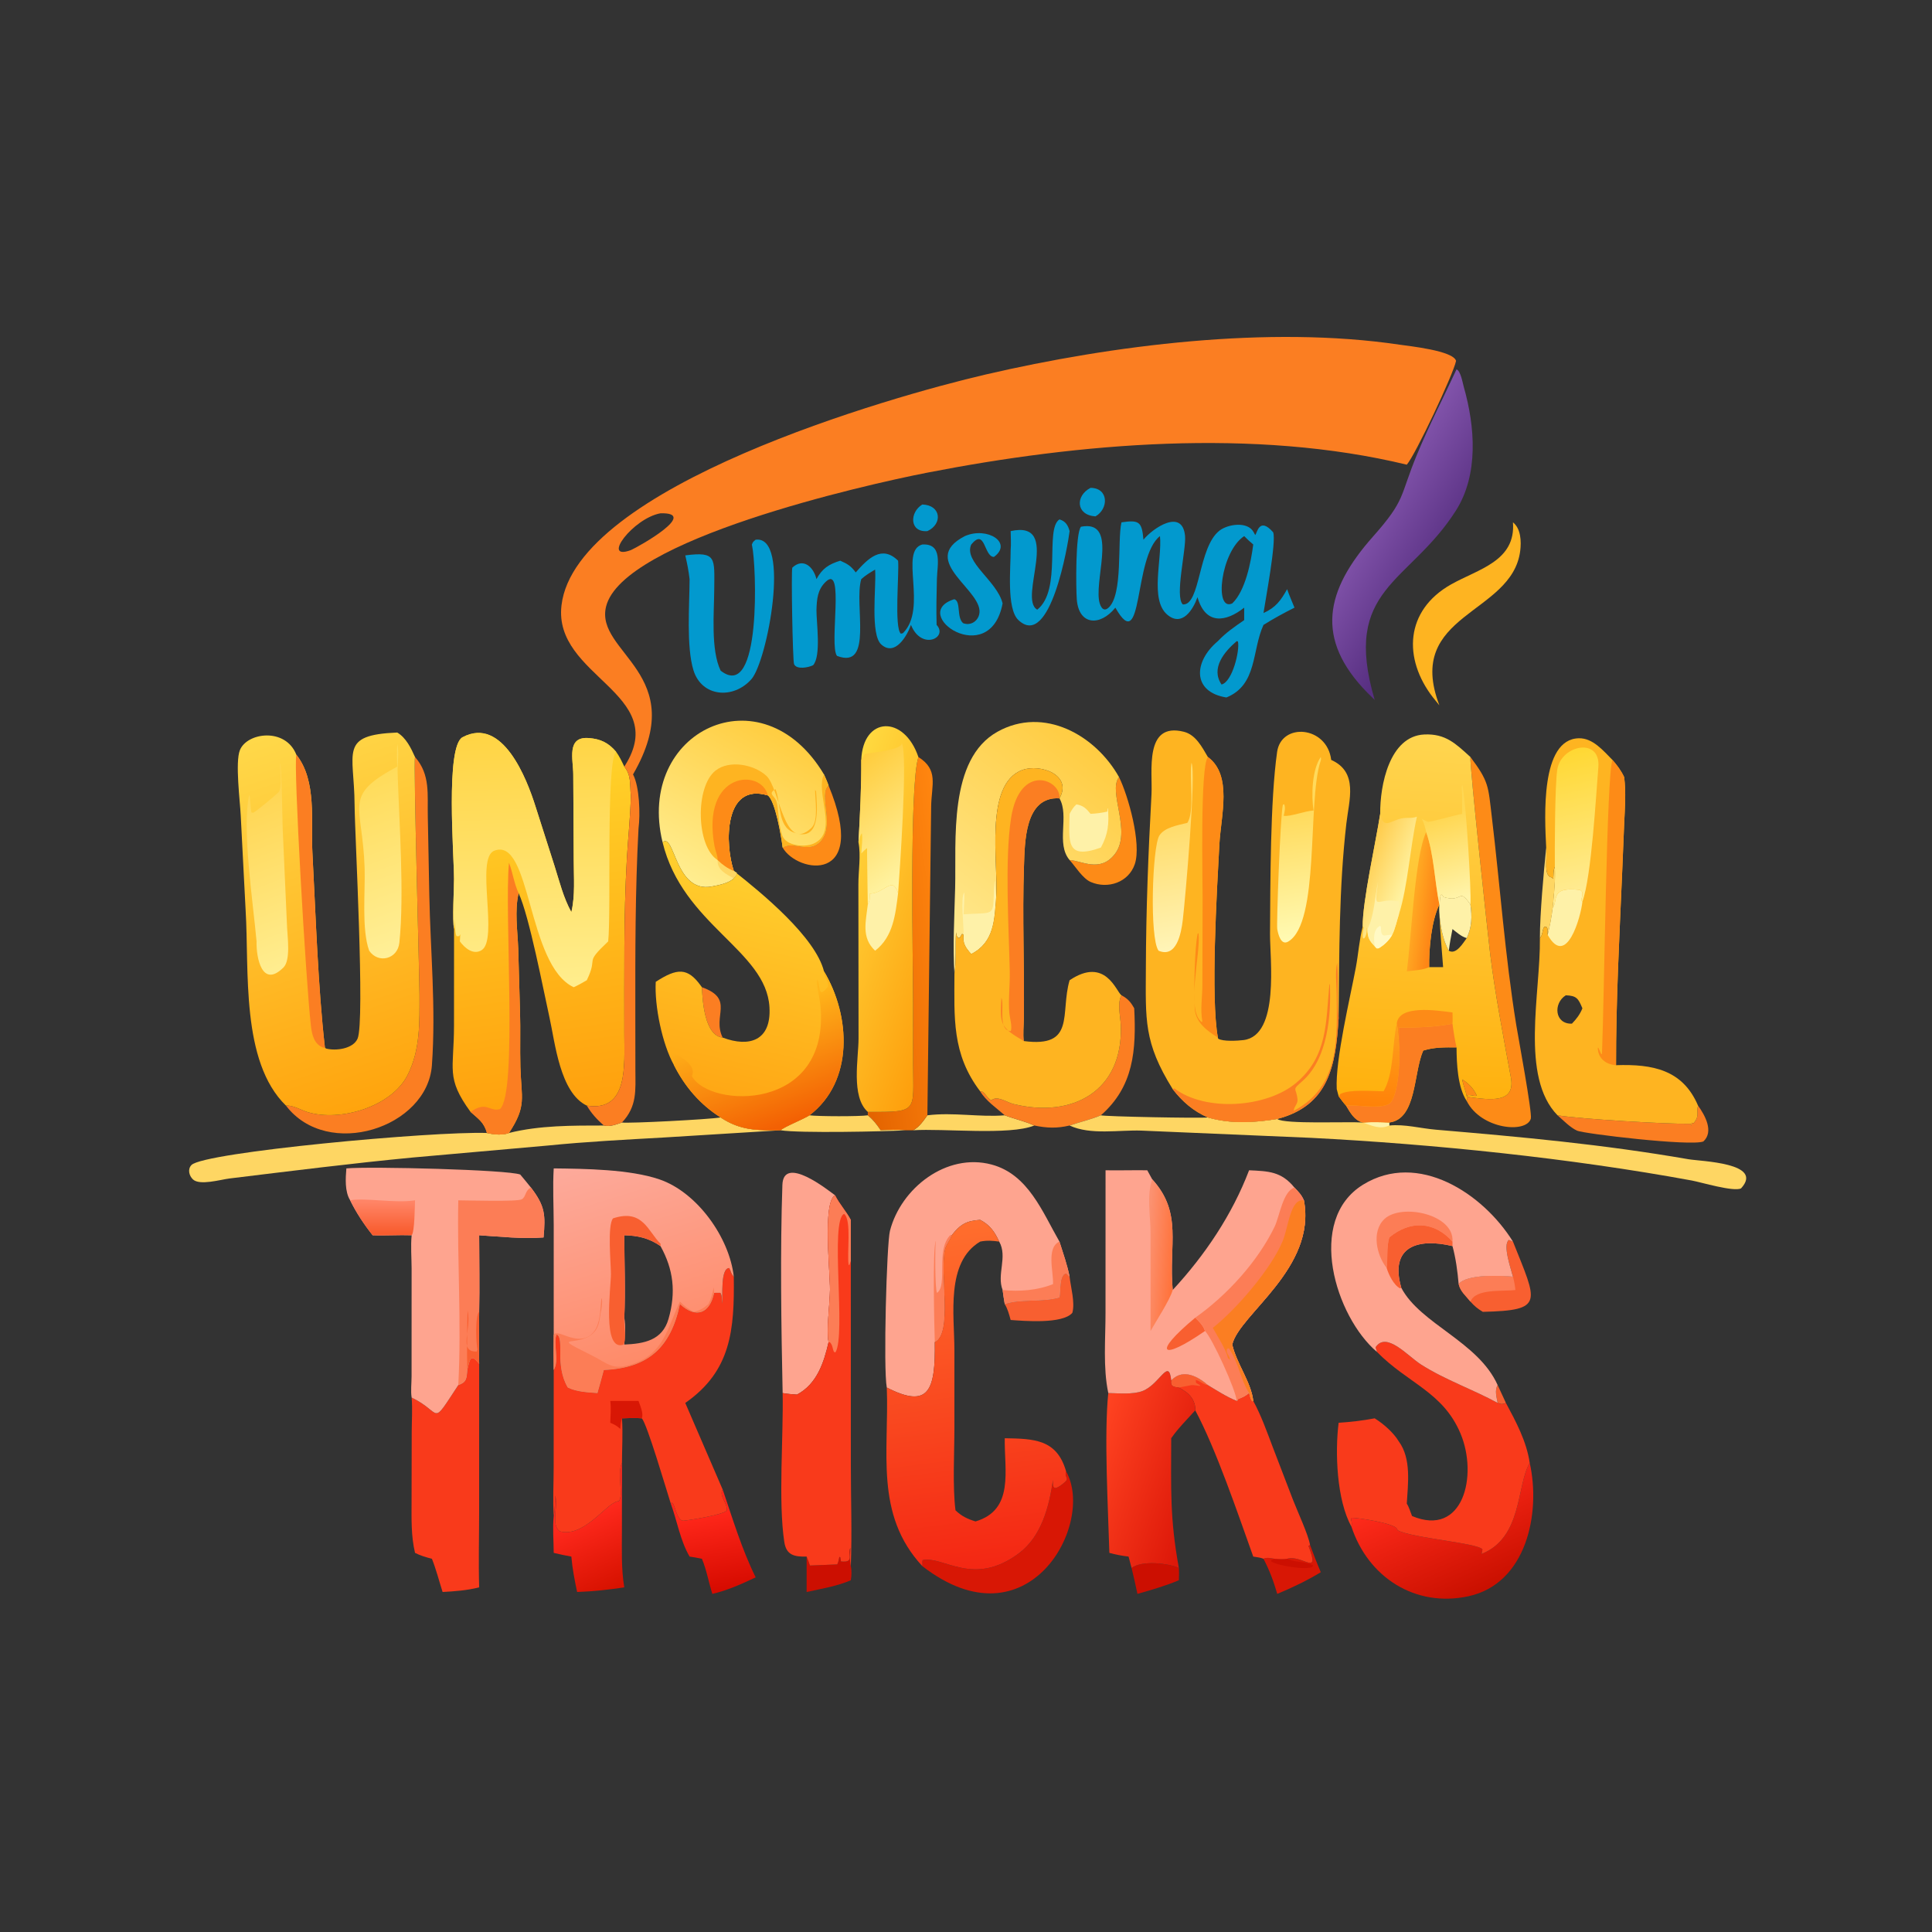 <svg version="1.1" xmlns="http://www.w3.org/2000/svg" style="display: block;" viewBox="0 0 2048 2048" width="512" height="512">
<rect x="0" y="0" width="2048" height="2048" fill="#333333" stroke="none"/>
<defs>
	<linearGradient id="Gradient1" gradientUnits="userSpaceOnUse" x1="764.701" y1="1685.88" x2="750.962" y2="1604.03">
		<stop class="stop0" offset="0" stop-opacity="1" stop-color="rgb(214,11,0)"/>
		<stop class="stop1" offset="1" stop-opacity="1" stop-color="rgb(255,39,26)"/>
	</linearGradient>
	<linearGradient id="Gradient2" gradientUnits="userSpaceOnUse" x1="653.309" y1="1682.17" x2="618.361" y2="1606.45">
		<stop class="stop0" offset="0" stop-opacity="1" stop-color="rgb(215,18,0)"/>
		<stop class="stop1" offset="1" stop-opacity="1" stop-color="rgb(255,41,29)"/>
	</linearGradient>
	<linearGradient id="Gradient3" gradientUnits="userSpaceOnUse" x1="901.109" y1="1009.1" x2="1009.08" y2="994.269">
		<stop class="stop0" offset="0" stop-opacity="1" stop-color="rgb(228,100,0)"/>
		<stop class="stop1" offset="1" stop-opacity="1" stop-color="rgb(255,133,15)"/>
	</linearGradient>
	<linearGradient id="Gradient4" gradientUnits="userSpaceOnUse" x1="1570.26" y1="1684.89" x2="1519.03" y2="1569.4">
		<stop class="stop0" offset="0" stop-opacity="1" stop-color="rgb(202,16,0)"/>
		<stop class="stop1" offset="1" stop-opacity="1" stop-color="rgb(255,43,27)"/>
	</linearGradient>
	<linearGradient id="Gradient5" gradientUnits="userSpaceOnUse" x1="1274.11" y1="1574.64" x2="1156.41" y2="1534.46">
		<stop class="stop0" offset="0" stop-opacity="1" stop-color="rgb(221,24,9)"/>
		<stop class="stop1" offset="1" stop-opacity="1" stop-color="rgb(255,67,33)"/>
	</linearGradient>
	<linearGradient id="Gradient6" gradientUnits="userSpaceOnUse" x1="1538.91" y1="588.622" x2="1457.09" y2="539.378">
		<stop class="stop0" offset="0" stop-opacity="1" stop-color="rgb(87,47,129)"/>
		<stop class="stop1" offset="1" stop-opacity="1" stop-color="rgb(129,83,170)"/>
	</linearGradient>
	<linearGradient id="Gradient7" gradientUnits="userSpaceOnUse" x1="1155.19" y1="789.239" x2="1003.69" y2="985.254">
		<stop class="stop0" offset="0" stop-opacity="1" stop-color="rgb(255,204,66)"/>
		<stop class="stop1" offset="1" stop-opacity="1" stop-color="rgb(255,232,141)"/>
	</linearGradient>
	<linearGradient id="Gradient8" gradientUnits="userSpaceOnUse" x1="830.997" y1="777.324" x2="741.533" y2="937.646">
		<stop class="stop0" offset="0" stop-opacity="1" stop-color="rgb(255,205,64)"/>
		<stop class="stop1" offset="1" stop-opacity="1" stop-color="rgb(255,237,143)"/>
	</linearGradient>
	<linearGradient id="Gradient9" gradientUnits="userSpaceOnUse" x1="1021.44" y1="1006.3" x2="860.169" y2="949.665">
		<stop class="stop0" offset="0" stop-opacity="1" stop-color="rgb(254,159,12)"/>
		<stop class="stop1" offset="1" stop-opacity="1" stop-color="rgb(255,217,63)"/>
	</linearGradient>
	<linearGradient id="Gradient10" gradientUnits="userSpaceOnUse" x1="897.024" y1="812.547" x2="974.607" y2="919.08">
		<stop class="stop0" offset="0" stop-opacity="1" stop-color="rgb(255,204,59)"/>
		<stop class="stop1" offset="1" stop-opacity="1" stop-color="rgb(255,243,162)"/>
	</linearGradient>
	<linearGradient id="Gradient11" gradientUnits="userSpaceOnUse" x1="1047.56" y1="1659.67" x2="1001.97" y2="1298.67">
		<stop class="stop0" offset="0" stop-opacity="1" stop-color="rgb(244,39,19)"/>
		<stop class="stop1" offset="1" stop-opacity="1" stop-color="rgb(255,110,45)"/>
	</linearGradient>
	<linearGradient id="Gradient12" gradientUnits="userSpaceOnUse" x1="405.917" y1="1307.02" x2="406.036" y2="1274.08">
		<stop class="stop0" offset="0" stop-opacity="1" stop-color="rgb(248,92,46)"/>
		<stop class="stop1" offset="1" stop-opacity="1" stop-color="rgb(255,132,102)"/>
	</linearGradient>
	<linearGradient id="Gradient13" gradientUnits="userSpaceOnUse" x1="748.836" y1="1152.59" x2="804.353" y2="914.721">
		<stop class="stop0" offset="0" stop-opacity="1" stop-color="rgb(255,168,21)"/>
		<stop class="stop1" offset="1" stop-opacity="1" stop-color="rgb(255,208,47)"/>
	</linearGradient>
	<linearGradient id="Gradient14" gradientUnits="userSpaceOnUse" x1="834.535" y1="1191.6" x2="793.286" y2="1076.31">
		<stop class="stop0" offset="0" stop-opacity="1" stop-color="rgb(243,96,3)"/>
		<stop class="stop1" offset="1" stop-opacity="1" stop-color="rgb(255,181,26)"/>
	</linearGradient>
	<linearGradient id="Gradient15" gradientUnits="userSpaceOnUse" x1="700.831" y1="1435.79" x2="635.274" y2="1226.21">
		<stop class="stop0" offset="0" stop-opacity="1" stop-color="rgb(254,139,105)"/>
		<stop class="stop1" offset="1" stop-opacity="1" stop-color="rgb(253,170,155)"/>
	</linearGradient>
	<linearGradient id="Gradient16" gradientUnits="userSpaceOnUse" x1="1243.34" y1="1331.85" x2="1216.21" y2="1330.05">
		<stop class="stop0" offset="0" stop-opacity="1" stop-color="rgb(255,115,60)"/>
		<stop class="stop1" offset="1" stop-opacity="1" stop-color="rgb(252,145,112)"/>
	</linearGradient>
	<linearGradient id="Gradient17" gradientUnits="userSpaceOnUse" x1="1652.29" y1="800.127" x2="1685.13" y2="941.105">
		<stop class="stop0" offset="0" stop-opacity="1" stop-color="rgb(255,216,52)"/>
		<stop class="stop1" offset="1" stop-opacity="1" stop-color="rgb(255,235,145)"/>
	</linearGradient>
	<linearGradient id="Gradient18" gradientUnits="userSpaceOnUse" x1="1508.12" y1="1163.18" x2="1534.55" y2="781.801">
		<stop class="stop0" offset="0" stop-opacity="1" stop-color="rgb(255,177,14)"/>
		<stop class="stop1" offset="1" stop-opacity="1" stop-color="rgb(255,213,79)"/>
	</linearGradient>
	<linearGradient id="Gradient19" gradientUnits="userSpaceOnUse" x1="1449.37" y1="1172.07" x2="1457.42" y2="1088.72">
		<stop class="stop0" offset="0" stop-opacity="1" stop-color="rgb(255,130,8)"/>
		<stop class="stop1" offset="1" stop-opacity="1" stop-color="rgb(254,157,28)"/>
	</linearGradient>
	<linearGradient id="Gradient20" gradientUnits="userSpaceOnUse" x1="1520.49" y1="958.913" x2="1499.76" y2="956.207">
		<stop class="stop0" offset="0" stop-opacity="1" stop-color="rgb(254,134,22)"/>
		<stop class="stop1" offset="1" stop-opacity="1" stop-color="rgb(255,167,34)"/>
	</linearGradient>
	<linearGradient id="Gradient21" gradientUnits="userSpaceOnUse" x1="1525.95" y1="866.921" x2="1552.56" y2="951.399">
		<stop class="stop0" offset="0" stop-opacity="1" stop-color="rgb(255,215,82)"/>
		<stop class="stop1" offset="1" stop-opacity="1" stop-color="rgb(255,244,171)"/>
	</linearGradient>
	<linearGradient id="Gradient22" gradientUnits="userSpaceOnUse" x1="1443.89" y1="917.101" x2="1490.39" y2="937.253">
		<stop class="stop0" offset="0" stop-opacity="1" stop-color="rgb(255,204,77)"/>
		<stop class="stop1" offset="1" stop-opacity="1" stop-color="rgb(255,242,160)"/>
	</linearGradient>
	<linearGradient id="Gradient23" gradientUnits="userSpaceOnUse" x1="421.681" y1="1161.95" x2="294.919" y2="776.141">
		<stop class="stop0" offset="0" stop-opacity="1" stop-color="rgb(255,164,13)"/>
		<stop class="stop1" offset="1" stop-opacity="1" stop-color="rgb(255,216,73)"/>
	</linearGradient>
	<linearGradient id="Gradient24" gradientUnits="userSpaceOnUse" x1="256.625" y1="853.95" x2="318.76" y2="1017.6">
		<stop class="stop0" offset="0" stop-opacity="1" stop-color="rgb(255,214,84)"/>
		<stop class="stop1" offset="1" stop-opacity="1" stop-color="rgb(255,237,143)"/>
	</linearGradient>
	<linearGradient id="Gradient25" gradientUnits="userSpaceOnUse" x1="376.608" y1="828.149" x2="438.965" y2="1002.65">
		<stop class="stop0" offset="0" stop-opacity="1" stop-color="rgb(255,219,89)"/>
		<stop class="stop1" offset="1" stop-opacity="1" stop-color="rgb(255,239,151)"/>
	</linearGradient>
	<linearGradient id="Gradient26" gradientUnits="userSpaceOnUse" x1="1232.28" y1="877.176" x2="1253.81" y2="1004.15">
		<stop class="stop0" offset="0" stop-opacity="1" stop-color="rgb(255,220,107)"/>
		<stop class="stop1" offset="1" stop-opacity="1" stop-color="rgb(255,244,183)"/>
	</linearGradient>
	<linearGradient id="Gradient27" gradientUnits="userSpaceOnUse" x1="1363.42" y1="862.801" x2="1383.66" y2="993.651">
		<stop class="stop0" offset="0" stop-opacity="1" stop-color="rgb(255,218,91)"/>
		<stop class="stop1" offset="1" stop-opacity="1" stop-color="rgb(255,250,179)"/>
	</linearGradient>
	<linearGradient id="Gradient28" gradientUnits="userSpaceOnUse" x1="602.225" y1="1177.28" x2="549.901" y2="813.543">
		<stop class="stop0" offset="0" stop-opacity="1" stop-color="rgb(255,160,13)"/>
		<stop class="stop1" offset="1" stop-opacity="1" stop-color="rgb(255,209,41)"/>
	</linearGradient>
	<linearGradient id="Gradient29" gradientUnits="userSpaceOnUse" x1="563.149" y1="778.096" x2="570.988" y2="1042.22">
		<stop class="stop0" offset="0" stop-opacity="1" stop-color="rgb(255,212,68)"/>
		<stop class="stop1" offset="1" stop-opacity="1" stop-color="rgb(255,237,140)"/>
	</linearGradient>
</defs>
<path transform="translate(0,0)" fill="rgb(248,95,48)" d="M 1587.59 1468.28 L 1596.34 1487.18 C 1593.02 1488.67 1590.97 1488.77 1587.59 1487.18 C 1586.51 1481.27 1584.16 1473.7 1587.59 1468.28 z"/>
<path transform="translate(0,0)" fill="rgb(2,153,206)" d="M 977.698 534.791 C 997.723 535.41 999.452 555.493 983.066 562.992 C 963.733 564.527 964.185 542.847 977.698 534.791 z"/>
<path transform="translate(0,0)" fill="rgb(2,153,206)" d="M 1156.04 517.137 C 1175.5 517.351 1175.31 539.405 1161.23 547.387 C 1140.34 546 1139.79 525.507 1156.04 517.137 z"/>
<path transform="translate(0,0)" fill="rgb(254,214,99)" d="M 1639.03 898.464 C 1640.38 910.861 1635.8 928.532 1644.9 930.159 L 1646.45 931.654 C 1646.96 928.045 1646.42 922.161 1648.21 919.245 C 1649 933.546 1647.26 948.119 1645.96 962.352 C 1644.76 972.179 1642.94 981.466 1640.66 991.08 C 1640.22 988.871 1640.29 986.806 1640.43 984.561 L 1639.31 982.585 L 1636.9 982.548 C 1634.42 986.858 1635.8 990.353 1632.36 994.418 C 1632.32 969.045 1636.38 924.68 1639.03 898.464 z"/>
<path transform="translate(0,0)" fill="rgb(251,126,34)" d="M 744.057 1046.49 C 779.305 1059.08 754.595 1076.95 766.081 1099.88 C 746.792 1097.98 744.605 1060.14 744.057 1046.49 z"/>
<path transform="translate(0,0)" fill="rgb(204,15,1)" d="M 1199.51 1662.14 C 1210.17 1653.83 1238.58 1657.03 1249.65 1662.14 C 1249.94 1666.51 1249.81 1670.77 1249.65 1675.14 C 1235.44 1681.06 1220.52 1685.4 1205.73 1689.58 C 1203.81 1680.39 1201.79 1671.26 1199.51 1662.14 z"/>
<path transform="translate(0,0)" fill="rgb(204,15,1)" d="M 855.062 1650.04 C 856.363 1653.17 857.51 1656.3 858.559 1659.53 L 887.503 1658.35 C 888.833 1655.71 889.25 1653.24 889.74 1650.37 L 890.682 1650.69 L 891.463 1655.19 C 906.41 1656.82 898.015 1647.62 901.407 1640.8 C 901.182 1647.25 900.538 1653.82 901.901 1660.16 C 902.923 1664.6 902.72 1670.66 901.901 1675.14 C 887.228 1681.49 870.63 1684.11 855.062 1687.58 L 855.062 1650.04 z"/>
<path transform="translate(0,0)" fill="rgb(216,23,5)" d="M 1364.41 1652.37 C 1380.27 1647.54 1400.13 1672.29 1386.99 1638.63 L 1388.74 1637.85 C 1392.37 1647.51 1396.02 1657.12 1400.07 1666.61 C 1385.79 1675.39 1369.43 1683.15 1353.94 1689.58 C 1350.02 1676.11 1345.82 1664.83 1339.36 1652.37 C 1343.02 1650.54 1346.96 1651.85 1350.97 1652.37 C 1355.55 1652.7 1359.83 1652.96 1364.41 1652.37 z"/>
<path transform="translate(0,0)" fill="rgb(204,15,1)" d="M 1350.97 1652.37 C 1355.55 1652.7 1359.83 1652.96 1364.41 1652.37 C 1372.86 1656.35 1383.39 1655.11 1391.83 1659.15 L 1391.27 1660.95 C 1384.26 1664.75 1353.55 1659.43 1347.59 1655.22 L 1347.58 1653.79 L 1350.97 1652.37 z"/>
<path transform="translate(0,0)" fill="rgb(248,95,48)" d="M 1123.08 1375.32 C 1124.48 1369.36 1122.6 1350.99 1130.24 1349.74 L 1133.82 1353.36 C 1135.05 1364.74 1139.76 1380.59 1136.75 1391.62 C 1126.48 1403.79 1085.28 1400.23 1071.33 1399.24 C 1069.72 1393.44 1068.27 1387.62 1065.08 1382.45 C 1080.51 1376.58 1104.5 1380.78 1123.08 1375.32 z"/>
<path transform="translate(0,0)" fill="rgb(254,214,99)" d="M 1065.08 1182.27 C 1075.18 1186.14 1086.71 1188.58 1096.35 1193.09 C 1070.35 1203.8 999.69 1195.98 967.944 1198.14 C 974.273 1194.92 979.017 1187.95 983.066 1182.27 C 1010.67 1178.83 1038.55 1184.47 1065.08 1182.27 z"/>
<path transform="translate(0,0)" fill="rgb(253,139,23)" d="M 878.326 832.704 C 921.882 937.983 845.23 925.87 829.63 898.464 C 841.014 891.215 855.882 904.132 868.136 893.405 C 886.679 877.173 866.66 841.969 878.326 832.704 z"/>
<path transform="translate(0,0)" fill="rgb(253,139,23)" d="M 1186.24 823.781 C 1195.97 843.533 1210.27 894.398 1202.94 916.011 C 1196.38 935.368 1174.4 942.782 1156.22 934.948 C 1147.7 931.272 1139.98 918.547 1133.82 911.686 C 1146.66 912.421 1166.07 925.137 1181.55 905.66 C 1200.58 881.716 1173.92 839.277 1186.24 823.781 z"/>
<path transform="translate(0,0)" fill="rgb(248,95,48)" d="M 1603.8 1353.36 C 1602 1345.92 1592.57 1319.68 1599.42 1314.4 L 1603.8 1316.15 C 1629.62 1381.02 1637.52 1389.01 1571.86 1390.61 C 1566.61 1387.54 1562.71 1384.32 1558.73 1379.76 C 1553.9 1373.64 1548.04 1369.15 1546.22 1361.2 C 1554.94 1350.37 1590.87 1352.24 1603.8 1353.36 z"/>
<path transform="translate(0,0)" fill="rgb(252,125,86)" d="M 1603.8 1353.36 C 1605.1 1358.14 1605.88 1362.5 1606.39 1367.43 C 1593.31 1369.27 1564.28 1365.5 1558.73 1379.76 C 1553.9 1373.64 1548.04 1369.15 1546.22 1361.2 C 1554.94 1350.37 1590.87 1352.24 1603.8 1353.36 z"/>
<path transform="translate(0,0)" fill="rgb(251,126,34)" d="M 1800 1172 C 1807.34 1182.15 1817.02 1199.55 1805.63 1210.02 C 1792.1 1215.29 1678.68 1201.78 1671.72 1198.54 C 1664.29 1195.08 1657.23 1187.68 1651.05 1182.27 C 1675.84 1186.34 1768.77 1191.77 1792.02 1191.24 L 1793.11 1193.25 L 1793.14 1190.15 L 1795.04 1190.79 L 1795.06 1190.84 C 1802.35 1182.51 1797.7 1179.44 1800 1172 z"/>
<path transform="translate(0,0)" fill="rgb(2,153,206)" d="M 1022.77 568.291 C 1046.54 557.899 1074.08 575.416 1053.61 590.369 C 1042.8 590.149 1044.63 558.986 1029.57 577.183 C 1021.11 595.592 1057 615.747 1062.8 639.652 C 1049.29 710.854 962.297 650.36 1011.64 635.177 C 1018.91 637.603 1013.74 654.328 1020.94 660.581 C 1028.18 663.404 1035.69 659.293 1037.85 651.879 C 1045.18 626.668 971.701 594.739 1022.77 568.291 z"/>
<path transform="translate(0,0)" fill="rgb(2,153,206)" d="M 1123.08 550.591 C 1129.41 552.401 1132.15 556.756 1133.82 562.992 C 1132.27 576.456 1113.36 689.225 1079.54 657.291 C 1066.68 645.149 1071.49 601.01 1071.33 583.146 C 1071.9 576.512 1071.46 569.653 1071.33 562.992 C 1126.58 550.825 1078.53 634.662 1099.56 646.273 C 1126.06 625.066 1107.26 560.665 1123.08 550.591 z"/>
<path transform="translate(0,0)" fill="url(#Gradient1)" d="M 711.073 1593.9 C 715.011 1588.11 716.204 1612.86 724.813 1612.01 C 731.931 1611.31 766.671 1605.71 770.35 1601.31 C 771.679 1593.57 761.737 1585.65 766.081 1578.99 C 776.684 1610.02 786.468 1642.68 801.052 1672.06 C 786.64 1678.92 770.696 1686.06 755.102 1689.58 C 751.192 1677.28 749.042 1664.27 744.057 1652.37 C 739.712 1651.44 735.382 1650.69 730.986 1650.04 C 721.029 1632.95 717.834 1612.42 711.073 1593.9 z"/>
<path transform="translate(0,0)" fill="rgb(251,126,34)" d="M 1188.81 1055.05 C 1195.67 1058.73 1198.55 1062.14 1202.33 1068.86 C 1204.52 1113.13 1201.88 1151.69 1166.98 1182.27 C 1155.86 1186.99 1144.98 1189.26 1133.82 1193.09 C 1120.27 1196.24 1109.9 1195.83 1096.35 1193.09 C 1086.71 1188.58 1075.18 1186.14 1065.08 1182.27 C 1056.23 1174.47 1045.14 1167.05 1039.02 1156.83 C 1043.77 1156.17 1046.18 1164.57 1050.89 1166.38 C 1057.2 1160.92 1066.86 1168.47 1074.45 1170.34 C 1136.6 1185.6 1190.59 1156.93 1188.12 1087.09 C 1187.8 1077.91 1184.09 1063.28 1188.81 1055.05 z"/>
<path transform="translate(0,0)" fill="url(#Gradient2)" d="M 586.963 1607.05 C 588.394 1600.29 588.16 1592.46 588.516 1585.51 C 592.055 1595.91 583.632 1616.25 593.309 1623.26 C 618.642 1630.23 642.056 1594.52 654.277 1591.57 L 656.092 1591.14 C 661.235 1585.17 653.856 1561.32 659.319 1550.79 L 659.261 1623.17 C 659.257 1642.91 658.462 1663.16 661.772 1682.68 C 645.188 1685.18 628.548 1687.01 611.778 1687.58 C 609.153 1675.17 606.712 1662.7 605.654 1650.04 C 599.343 1648.96 593.177 1647.66 586.963 1646.12 C 586.867 1633.42 585.726 1619.62 586.963 1607.05 z"/>
<path transform="translate(0,0)" fill="rgb(254,180,33)" d="M 1603.8 553.709 C 1612.32 560.47 1612.72 574.095 1611.5 583.85 C 1602.95 651.97 1488.51 649.958 1525.8 747.686 L 1519.05 739.356 C 1487.15 698.202 1489.25 647.047 1538.31 619.432 C 1567.24 603.144 1606.91 594.857 1603.8 553.709 z"/>
<path transform="translate(0,0)" fill="rgb(216,23,5)" d="M 1130.12 1559.74 C 1161.42 1615.18 1089.88 1747.13 977.698 1660.16 C 978.275 1657.6 977.309 1656.34 978.021 1653.81 C 999.815 1648.83 1031.67 1682.93 1080.18 1646.48 C 1104.23 1628.42 1112.07 1596.97 1116.26 1568.7 C 1115.3 1579.88 1118.91 1578.88 1126.25 1573.27 C 1135.56 1566.15 1127.72 1567.48 1130.12 1559.74 z"/>
<path transform="translate(0,0)" fill="rgb(2,153,206)" d="M 801.052 572.104 C 838.524 567.375 813.426 700.859 796.509 719.974 C 777.393 741.573 743.857 738.926 735.096 710.491 C 727.406 685.533 730.897 641.345 730.986 613.912 C 730.004 605.345 728.423 597.108 726.416 588.724 C 759.907 584.365 757.309 591.613 757.123 624.776 C 756.985 649.568 753.28 688.688 763.889 710.906 C 807.54 745.116 801.805 598.931 797.256 578.516 L 797.006 577.424 C 797.991 574.376 798.517 574.143 801.052 572.104 z"/>
<path transform="translate(0,0)" fill="url(#Gradient3)" d="M 973.536 802.481 C 995.059 816.087 987.55 831.51 987.057 854.49 L 983.066 1182.27 C 979.017 1187.95 974.273 1194.92 967.944 1198.14 L 960.138 1198.14 C 951.201 1197.35 942.435 1197.73 933.497 1198.14 C 929.62 1192.19 925.351 1186.88 919.916 1182.27 L 919.916 1178.68 C 974.333 1178.88 967.946 1178.57 967.96 1127.02 L 967.947 1063.39 C 967.93 1019.75 963.813 832.863 973.536 802.481 z"/>
<path transform="translate(0,0)" fill="rgb(253,139,23)" d="M 1558.73 802.481 C 1578.57 828.914 1577.47 833.403 1581.32 865.369 C 1590.21 939.148 1595.35 1013.01 1607.29 1086.5 C 1609.21 1098.31 1624.41 1179.96 1622.75 1185.77 C 1618.13 1201.84 1570.01 1197.21 1554.81 1167.17 C 1556.16 1161.07 1550.92 1150.92 1550 1144.24 C 1556.92 1148.54 1561.88 1153.66 1565.33 1161.17 C 1564.07 1162.94 1558.54 1159.75 1555 1161.26 L 1555.66 1162.76 C 1579.91 1166.12 1606.67 1169.85 1601.61 1142.22 C 1593.72 1099.11 1585.02 1054.97 1579.67 1011.46 C 1577.74 995.682 1557.49 808.608 1558.73 802.481 z"/>
<path transform="translate(0,0)" fill="rgb(251,126,34)" d="M 303.126 1172 C 311.116 1171.52 318.689 1176.65 326.232 1178.93 C 360.859 1189.41 414.991 1173.01 431.885 1139.95 C 445.691 1112.93 444.68 1083.85 444.69 1054.16 C 444.696 1035.84 438.076 805.766 439.947 802.481 C 456.459 821.23 452.923 842.172 453.501 865.74 L 455.083 948.473 C 456.249 1009.09 462.234 1067.57 457.843 1129.21 C 453.121 1195.5 347.253 1229.94 303.126 1172 z"/>
<path transform="translate(0,0)" fill="url(#Gradient4)" d="M 1432.55 1618.23 C 1433.57 1615.09 1432.48 1612.07 1431.94 1608.91 C 1438.09 1608.55 1477.83 1614.57 1480.81 1620.55 L 1481.61 1622.17 C 1496.43 1630.4 1566.46 1635.57 1571.45 1642.38 L 1570.55 1647.24 C 1614.12 1629.77 1607.31 1574.99 1621.58 1550.79 C 1633.53 1603.99 1618.14 1678.81 1556.56 1692.11 C 1500.09 1704.31 1450.07 1671.82 1432.55 1618.23 z"/>
<path transform="translate(0,0)" fill="rgb(254,164,143)" d="M 829.63 1476.69 C 828.145 1406.61 826.947 1326.06 829.365 1256.04 C 830.48 1223.76 877.994 1261.76 885.228 1267.08 C 871.874 1274.13 879.998 1348.02 879.828 1367.21 C 879.692 1382.42 875.83 1409.36 878.326 1422.73 C 873.294 1444.65 865.943 1467.11 844.813 1478.33 C 839.719 1477.95 834.654 1477.66 829.63 1476.69 z"/>
<path transform="translate(0,0)" fill="rgb(2,153,206)" d="M 977.698 577.183 C 999.601 575.933 993.54 598.946 993.169 613.45 C 992.752 629.738 992.383 646.132 992.845 662.417 C 1005.38 675.909 976.839 690.052 965.666 662.417 C 961.437 674.359 948.614 696.159 934.185 683.168 C 922.415 672.57 928.811 622.487 927.746 605.376 L 927.64 603.787 C 922.446 606.889 917.474 609.823 912.976 613.912 C 904.958 640.365 926.346 710.329 887.205 695.249 C 878.689 683.498 895.602 597.409 875.4 616.638 C 866.484 625.123 865.839 635.331 865.486 646.75 C 865.395 659.97 870.651 695.332 861.944 705.125 C 857.578 707.454 844.492 710.257 841.737 704.016 C 840.252 700.651 838.547 605.139 839.882 601.725 C 851.392 590.979 862.294 600.7 865.486 613.912 C 871.59 602.564 878.718 598.059 890.681 594.362 C 898.121 597.553 902.223 600.033 907.102 606.799 C 920.108 591.918 934.808 577.379 952.02 594.362 C 953.304 607.379 947.695 665.621 954.971 671.739 L 957.144 671.2 C 983.787 644.733 952.843 583.967 977.698 577.183 z"/>
<path transform="translate(0,0)" fill="rgb(249,58,27)" d="M 1241.54 1463.27 L 1242.93 1462.01 C 1254.56 1451.31 1269.35 1458.72 1280.42 1468.28 C 1290.34 1474.22 1300.21 1480.71 1310.97 1485.02 L 1311.68 1484.75 L 1312.55 1483.07 C 1317.11 1481.44 1320.38 1479.84 1324.08 1476.69 C 1324.91 1479.43 1325.59 1483.3 1327.46 1485.42 L 1328.49 1485.02 C 1336.96 1500.56 1342.83 1517.3 1349.1 1533.81 L 1370.75 1590.21 C 1375.45 1602.29 1386.93 1626.95 1388.74 1637.85 L 1386.99 1638.63 C 1400.13 1672.29 1380.27 1647.54 1364.41 1652.37 C 1359.83 1652.96 1355.55 1652.7 1350.97 1652.37 C 1346.96 1651.85 1343.02 1650.54 1339.36 1652.37 C 1336.25 1650.98 1331.87 1650.68 1328.49 1650.04 C 1312.13 1604.39 1289.19 1536.38 1267 1494.98 C 1267.5 1486.08 1262.43 1478.59 1254.9 1474.04 L 1249.65 1470.85 C 1243.77 1470.04 1240.65 1469.86 1241.54 1463.27 z"/>
<path transform="translate(0,0)" fill="rgb(248,95,48)" d="M 1241.54 1463.27 L 1242.93 1462.01 C 1254.56 1451.31 1269.35 1458.72 1280.42 1468.28 C 1275.26 1467.81 1272.25 1463.8 1267.53 1462.82 L 1267.9 1465.94 C 1278.49 1471.72 1268.1 1467.89 1263 1468.28 C 1258.55 1469.14 1254.11 1470.06 1249.65 1470.85 C 1243.77 1470.04 1240.65 1469.86 1241.54 1463.27 z"/>
<path transform="translate(0,0)" fill="rgb(254,214,99)" d="M 1133.82 1193.09 C 1144.98 1189.26 1155.86 1186.99 1166.98 1182.27 C 1170.26 1183.58 1272.73 1185.58 1280.42 1184.54 C 1304.34 1191.58 1329.61 1190.1 1353.94 1186.14 C 1361.11 1191.94 1429.47 1188.79 1444.52 1189.91 L 1444.52 1189.91 C 1453.73 1189.25 1463.44 1189.5 1472.67 1189.91 L 1472.67 1193.09 C 1489.19 1191.48 1505.62 1196.12 1521.99 1197.51 C 1613.45 1205.29 1698.6 1213.01 1789.97 1228.85 C 1803 1231.11 1870.44 1232.57 1845.6 1259.71 C 1837.8 1263.65 1803.08 1253.18 1793.41 1251.4 C 1664.84 1227.73 1520.24 1212.83 1389.5 1206.14 L 1210.14 1198.49 C 1186.33 1197.62 1155.95 1203.47 1133.82 1193.09 z"/>
<path transform="translate(0,0)" fill="rgb(254,241,168)" d="M 1444.52 1189.91 C 1453.73 1189.25 1463.44 1189.5 1472.67 1189.91 L 1472.67 1193.09 C 1462.65 1197.55 1454.22 1193.19 1444.52 1189.91 L 1444.52 1189.91 z"/>
<path transform="translate(0,0)" fill="rgb(254,214,99)" d="M 919.916 1182.27 C 925.351 1186.88 929.62 1192.19 933.497 1198.14 C 942.435 1197.73 951.201 1197.35 960.138 1198.14 C 938.866 1199.47 847.088 1201.36 827.454 1198.14 L 703.9 1205.78 C 662.544 1208.12 621.883 1210.18 580.686 1214.32 L 437.749 1226.99 C 372.864 1233.18 308.058 1241.36 243.349 1249.23 C 233.947 1250.37 211.715 1256.98 204.548 1250.24 C 200.426 1246.37 198.649 1239.37 202.989 1234.94 C 216.33 1221.34 458.473 1199.04 516.133 1201 C 523.036 1202.7 532.899 1203.64 539.556 1201 C 571.985 1192.86 606.829 1193.12 640.092 1193.09 C 646.733 1194.72 653.061 1191.93 659.319 1189.91 C 665.989 1191.05 751.771 1186.65 763.889 1184.54 C 784.815 1198.53 803.26 1198.34 827.454 1198.14 C 830.935 1194.6 851.224 1186.63 858.091 1182.27 C 866.644 1183.52 911.498 1183.6 919.916 1182.27 z"/>
<path transform="translate(0,0)" fill="url(#Gradient5)" d="M 1174.83 1476.69 C 1185.55 1476.9 1200.54 1478.39 1210.83 1474.64 C 1229.14 1467.98 1239 1438.37 1241.54 1463.27 C 1240.65 1469.86 1243.77 1470.04 1249.65 1470.85 L 1254.9 1474.04 C 1262.43 1478.59 1267.5 1486.08 1267 1494.98 C 1258.62 1504.48 1248.68 1514.16 1241.54 1524.59 C 1241.48 1578.65 1239.96 1609.18 1249.65 1662.14 C 1238.58 1657.03 1210.17 1653.83 1199.51 1662.14 L 1196.33 1650.04 C 1189.35 1649.21 1182.74 1648 1175.97 1646.12 C 1174.7 1599.56 1170.2 1522.17 1174.83 1476.69 z"/>
<path transform="translate(0,0)" fill="rgb(249,58,27)" d="M 495.34 1452.25 C 497.886 1442.24 498.291 1433.2 507.938 1445.71 L 507.906 1603.48 C 507.895 1629.81 507.145 1656.38 507.938 1682.68 C 495.106 1685.89 482.319 1686.85 469.171 1687.58 C 465.437 1675.91 462.383 1663.75 457.857 1652.37 C 451.596 1650.76 445.723 1649.09 439.947 1646.12 C 435.65 1628.12 436.257 1609.72 436.278 1591.35 L 436.425 1518.47 C 436.456 1506.35 437.359 1493.52 436.352 1481.47 C 469.887 1497.56 455.664 1513.9 485.809 1468.28 C 494.652 1465.29 494.661 1461.14 495.34 1452.25 z"/>
<path transform="translate(0,0)" fill="url(#Gradient6)" d="M 1543.99 391.504 C 1548.47 393.44 1550.45 405.838 1551.73 410.329 C 1563.61 452.149 1567.64 503.041 1543.27 541.331 C 1493.68 619.223 1422.15 622.966 1457.23 741.956 L 1449.46 734.28 C 1393.57 677.215 1404.82 625.885 1455.38 568.858 C 1490.51 529.231 1483.38 527.074 1502.01 481.992 C 1514.64 451.41 1530.05 421.552 1543.99 391.504 z"/>
<path transform="translate(0,0)" fill="rgb(249,58,27)" d="M 878.326 1422.73 C 875.83 1409.36 879.692 1382.42 879.828 1367.21 C 879.998 1348.02 871.874 1274.13 885.228 1267.08 C 889.982 1276.44 897.014 1283.98 901.901 1293.1 L 901.901 1336.59 L 901.929 1553.13 C 901.933 1588.64 903.279 1624.7 901.901 1660.16 C 900.538 1653.82 901.182 1647.25 901.407 1640.8 C 898.015 1647.62 906.41 1656.82 891.463 1655.19 L 890.682 1650.69 L 889.74 1650.37 C 889.25 1653.24 888.833 1655.71 887.503 1658.35 L 858.559 1659.53 C 857.51 1656.3 856.363 1653.17 855.062 1650.04 C 841.833 1650.35 833.517 1648.45 831.396 1634.58 C 824.828 1591.63 830.585 1522.29 829.63 1476.69 C 834.654 1477.66 839.719 1477.95 844.813 1478.33 C 865.943 1467.11 873.294 1444.65 878.326 1422.73 z"/>
<path transform="translate(0,0)" fill="rgb(252,125,86)" d="M 878.326 1422.73 C 875.83 1409.36 879.692 1382.42 879.828 1367.21 C 879.998 1348.02 871.874 1274.13 885.228 1267.08 C 889.982 1276.44 897.014 1283.98 901.901 1293.1 L 901.901 1336.59 L 900.509 1340.73 L 899.68 1341.13 C 897.405 1330.06 903.098 1293.07 894.74 1286.74 C 879.47 1293.98 897.076 1414.56 885.636 1433.55 L 884.025 1433.11 C 882.433 1429.5 882.651 1425.87 879.904 1423.04 L 878.326 1422.73 z"/>
<path transform="translate(0,0)" fill="rgb(2,153,206)" d="M 1188.81 553.709 C 1207.55 550.937 1210.47 552.993 1212.1 572.104 C 1222.03 559.874 1253.4 538.458 1256.2 568.07 C 1257.56 582.399 1245.04 632.459 1253.85 640.746 C 1272.67 641.881 1269.86 580.107 1292.8 562.397 C 1301.56 555.641 1322.6 552.287 1328.91 564.132 L 1330.53 567.125 C 1332.52 565.993 1334.49 546.996 1349.62 564.264 C 1353.18 573.923 1341.46 635.609 1339.36 649.822 C 1352.24 644.131 1357.8 636.451 1364.41 624.546 C 1366.67 631.146 1369.62 637.657 1372.2 644.147 C 1360.94 649.793 1350.03 655.738 1339.36 662.417 C 1326.82 689.709 1333.08 725.927 1300.04 739.356 C 1263.56 733.529 1265.1 701.322 1291.01 679.625 C 1299.43 670.673 1308.84 664.25 1318.89 657.346 L 1318.89 644.147 C 1299.58 659.461 1277.86 662.831 1269.4 633.013 C 1264.79 646.171 1253.12 664.961 1237.37 651.587 C 1218.58 635.645 1232.11 592.39 1229.61 568.291 C 1201.12 590.28 1212.28 697.026 1182.33 644.147 C 1166.11 664.251 1143.58 662.842 1141.45 635.463 C 1140.55 623.863 1139.9 565.363 1145.88 558.351 C 1184.29 550.98 1161.45 608.398 1164.88 635.549 C 1165.48 640.304 1168.39 649.782 1174.73 644.489 C 1190.8 631.064 1184.19 573.419 1188.81 553.709 z M 1318.89 568.291 C 1293.93 584.755 1286.72 648.698 1306.21 639.652 C 1320.23 626.394 1326.14 595.464 1328.49 577.183 C 1325.12 574.345 1321.96 571.455 1318.89 568.291 z M 1310.97 679.625 C 1297.55 691.095 1283.28 708.474 1294.88 725.61 C 1306.43 722.807 1314.42 689.388 1312.28 680.035 L 1310.97 679.625 z"/>
<path transform="translate(0,0)" fill="url(#Gradient7)" d="M 1011.74 1032.09 C 1009.91 1004.63 1011.73 969.4 1012.48 941.583 C 1013.83 891.28 1004.96 804.79 1057.47 775.616 C 1106.52 748.363 1161.27 779.168 1186.24 823.781 C 1173.92 839.277 1200.58 881.716 1181.55 905.66 C 1166.07 925.137 1146.66 912.421 1133.82 911.686 C 1119 894.254 1133.85 865.186 1123.08 846.298 C 1137.23 821.314 1102.58 809.332 1083.72 816.217 C 1042.55 831.246 1058.73 917.409 1056 950.375 C 1054.12 975.024 1053.92 998.726 1029.57 1011.23 C 1023.68 1004.59 1020.43 1000.13 1021.46 991.08 L 1019.9 989.938 L 1017.38 994.028 L 1015.72 994.208 C 1013.77 991.833 1013.81 991.303 1013.43 988.21 C 1012.59 1002.67 1013.93 1017.82 1011.74 1032.09 z"/>
<path transform="translate(0,0)" fill="rgb(254,241,168)" d="M 1021.46 969.164 C 1058.01 966.934 1051.69 972.794 1054.1 935.642 L 1055.18 935.352 L 1054.43 933.749 C 1054.82 939.311 1055.4 944.835 1056 950.375 C 1054.12 975.024 1053.92 998.726 1029.57 1011.23 C 1023.68 1004.59 1020.43 1000.13 1021.46 991.08 C 1021.95 984.197 1017.83 950.503 1022.22 946.147 C 1022.38 953.789 1021.79 961.524 1021.46 969.164 z"/>
<path transform="translate(0,0)" fill="rgb(254,241,168)" d="M 1141.03 852.69 C 1148.07 853.72 1151.77 857.308 1156.04 862.703 C 1162.05 862.443 1167.93 861.649 1173.8 860.329 L 1174.08 857.116 L 1174.48 856.982 C 1175.7 873.109 1174.78 884.146 1166.98 898.464 C 1129.52 911.942 1133.27 892.091 1133.82 862.703 C 1135.91 858.838 1137.72 855.634 1141.03 852.69 z"/>
<path transform="translate(0,0)" fill="url(#Gradient8)" d="M 702.349 892.852 C 673.651 774.885 807.542 710.466 873.464 820.921 C 875.143 824.81 876.965 828.691 878.326 832.704 C 866.66 841.969 886.679 877.173 868.136 893.405 C 855.882 904.132 841.014 891.215 829.63 898.464 C 828.158 886.183 821.737 848.821 813.915 843.157 C 767.001 829.042 768.251 895.187 777.856 923.242 L 777.856 923.242 L 781.007 925.354 C 781.001 927.812 779.321 929.112 777.856 931.021 C 772.74 936.337 761.404 938.436 754.232 939.749 C 715.324 946.87 715.251 881.923 702.349 892.852 z"/>
<path transform="translate(0,0)" fill="rgb(254,214,99)" d="M 760.742 911.686 C 765.921 916.732 771.152 920.382 777.856 923.242 L 781.007 925.354 C 781.001 927.812 779.321 929.112 777.856 931.021 C 769.976 926.831 759.907 922.112 760.742 911.686 z"/>
<path transform="translate(0,0)" fill="rgb(254,180,33)" d="M 760.742 911.686 C 738.071 897.57 736.543 834.096 758.553 816.814 C 773.31 805.227 799.328 810.411 812.361 822.357 C 826.78 835.574 831.058 905.519 860.271 877.457 C 867.898 870.13 863.99 847.508 864.027 837.412 L 865.049 838.657 C 865.99 854.066 871.163 894.233 840.583 882.133 C 824.159 875.634 827.784 850.598 822.083 836.506 C 813.543 841.449 820.916 843.438 822.941 849.122 C 825.848 857.281 824.468 871.9 829.152 885.422 C 833.12 896.879 852.934 898.403 862.218 894.357 C 889.854 882.311 863.731 840.903 873.464 820.921 C 875.143 824.81 876.965 828.691 878.326 832.704 C 866.66 841.969 886.679 877.173 868.136 893.405 C 855.882 904.132 841.014 891.215 829.63 898.464 C 828.158 886.183 821.737 848.821 813.915 843.157 C 767.001 829.042 768.251 895.187 777.856 923.242 L 777.856 923.242 C 771.152 920.382 765.921 916.732 760.742 911.686 z"/>
<path transform="translate(0,0)" fill="rgb(253,139,23)" d="M 760.742 911.686 C 760.887 907.242 758.28 901.611 757.442 897.086 C 742.711 817.478 807.188 814.111 813.915 843.157 C 767.001 829.042 768.251 895.187 777.856 923.242 L 777.856 923.242 C 771.152 920.382 765.921 916.732 760.742 911.686 z"/>
<path transform="translate(0,0)" fill="rgb(249,58,27)" d="M 1459.66 1433.12 L 1458.16 1428.19 C 1469.54 1410.83 1492.21 1437.41 1506.28 1446.4 C 1531.93 1462.77 1561.04 1472.65 1587.59 1487.18 C 1590.97 1488.77 1593.02 1488.67 1596.34 1487.18 C 1607.17 1507.38 1618.16 1527.79 1621.58 1550.79 C 1607.31 1574.99 1614.12 1629.77 1570.55 1647.24 L 1571.45 1642.38 C 1566.46 1635.57 1496.43 1630.4 1481.61 1622.17 L 1480.81 1620.55 C 1477.83 1614.57 1438.09 1608.55 1431.94 1608.91 C 1432.48 1612.07 1433.57 1615.09 1432.55 1618.23 C 1416.94 1590.31 1415.02 1539.32 1419.02 1508.2 C 1431.99 1507.36 1444.47 1505.9 1457.23 1503.48 C 1466.69 1509.43 1477.11 1518.5 1482.92 1528.15 C 1496.15 1546.28 1492.54 1572.72 1491.25 1593.9 C 1493.66 1597.56 1495.15 1602.94 1496.83 1607.05 C 1551.07 1629.96 1566.98 1564.08 1548.14 1519.46 C 1529.55 1475.4 1492.44 1466.57 1459.66 1433.12 z"/>
<path transform="translate(0,0)" fill="url(#Gradient9)" d="M 912.976 805.538 C 914.794 759.244 958.429 757.679 973.536 802.481 C 963.813 832.863 967.93 1019.75 967.947 1063.39 L 967.96 1127.02 C 967.946 1178.57 974.333 1178.88 919.916 1178.68 C 901.797 1162.5 910.143 1121.74 910.097 1100.66 L 909.932 937.643 C 909.879 922.921 912.771 907.286 910.022 892.852 C 911.619 864.05 913.187 834.313 912.976 805.538 z"/>
<path transform="translate(0,0)" fill="rgb(254,241,168)" d="M 919.916 958.768 C 921.979 955.384 922.304 951.188 921.844 947.341 C 938.028 946.917 945.805 927.676 952.02 946.784 C 949.238 969.158 946.899 993.007 927.64 1007.8 C 912.827 993.903 917.848 976.811 919.916 958.768 z"/>
<path transform="translate(0,0)" fill="url(#Gradient10)" d="M 912.976 805.538 L 913.988 804.144 C 915.106 802.582 915.899 801.002 916.69 799.25 C 925.599 797.511 955.79 794.948 955.957 787.83 C 962.559 799.939 953.431 927.986 952.02 946.784 C 945.805 927.676 938.028 946.917 921.844 947.341 C 922.304 951.188 921.979 955.384 919.916 958.768 C 919.807 954.073 918.069 851.384 919.916 898.464 C 917.409 899.979 915.109 902.664 912.976 904.716 C 913.229 897.785 914.738 890.051 913.59 883.232 C 911.492 885.914 910.92 889.581 910.022 892.852 C 911.619 864.05 913.187 834.313 912.976 805.538 z"/>
<path transform="translate(0,0)" fill="rgb(254,164,143)" d="M 940.029 1470.85 C 936.25 1451.19 939.893 1318.39 943.381 1304.77 C 954.985 1259.47 1003.34 1221.72 1051.09 1234.45 C 1090.01 1244.83 1105.03 1284.8 1123.08 1316.15 C 1126.89 1328.29 1131.38 1340.86 1133.82 1353.36 L 1130.24 1349.74 C 1122.6 1350.99 1124.48 1369.36 1123.08 1375.32 C 1104.5 1380.78 1080.51 1376.58 1065.08 1382.45 C 1064.2 1377.45 1063.47 1372.46 1062.8 1367.43 C 1056.38 1350.91 1068.31 1332.29 1059.2 1316.15 C 1054.37 1305.74 1049.49 1298.6 1039.02 1293.1 C 1024.64 1294.09 1018.01 1297.67 1008.85 1309.43 L 1008.37 1310.66 C 1006.51 1315.3 1002.73 1319.59 1001.65 1324.49 C 995.888 1350.49 1010.11 1413.3 990.922 1422.73 C 991.663 1473.75 984.782 1493.79 940.029 1470.85 z"/>
<path transform="translate(0,0)" fill="rgb(252,125,86)" d="M 990.922 1422.73 C 990.45 1408.99 988.365 1324.42 991.989 1315.26 C 991.097 1319.44 990.969 1368.75 993.368 1370.49 C 1004.89 1362.06 991.547 1325.12 1007.45 1309.18 L 1008.85 1309.43 L 1008.37 1310.66 C 1006.51 1315.3 1002.73 1319.59 1001.65 1324.49 C 995.888 1350.49 1010.11 1413.3 990.922 1422.73 z"/>
<path transform="translate(0,0)" fill="rgb(252,125,86)" d="M 1116.26 1361.2 C 1116.86 1348.46 1108.88 1322.43 1123.08 1316.15 C 1126.89 1328.29 1131.38 1340.86 1133.82 1353.36 L 1130.24 1349.74 C 1122.6 1350.99 1124.48 1369.36 1123.08 1375.32 C 1104.5 1380.78 1080.51 1376.58 1065.08 1382.45 C 1064.2 1377.45 1063.47 1372.46 1062.8 1367.43 C 1080.1 1369.41 1100.03 1367.8 1116.26 1361.2 z"/>
<path transform="translate(0,0)" fill="rgb(254,164,143)" d="M 1459.66 1433.12 C 1415.78 1395.98 1383.89 1293.29 1444.99 1255.73 C 1503.28 1219.89 1571.96 1264.97 1603.8 1316.15 L 1599.42 1314.4 C 1592.57 1319.68 1602 1345.92 1603.8 1353.36 C 1590.87 1352.24 1554.94 1350.37 1546.22 1361.2 C 1545.01 1347.5 1543.29 1334.18 1539.69 1320.89 C 1503.89 1312.28 1472.54 1320.61 1485.44 1365.16 C 1505.79 1403.67 1566.84 1421.99 1587.59 1468.28 C 1584.16 1473.7 1586.51 1481.27 1587.59 1487.18 C 1561.04 1472.65 1531.93 1462.77 1506.28 1446.4 C 1492.21 1437.41 1469.54 1410.83 1458.16 1428.19 L 1459.66 1433.12 z"/>
<path transform="translate(0,0)" fill="rgb(252,125,86)" d="M 1469.91 1344.03 C 1459.25 1330.65 1453.54 1305.48 1467.55 1292.21 C 1485.36 1275.35 1541.78 1286.94 1539.69 1316.15 C 1520.41 1294.56 1494.89 1293.31 1472.67 1311.75 C 1469.54 1322.95 1471.34 1332.93 1469.91 1344.03 z"/>
<path transform="translate(0,0)" fill="rgb(248,95,48)" d="M 1472.67 1311.75 C 1494.89 1293.31 1520.41 1294.56 1539.69 1316.15 L 1539.69 1320.89 C 1503.89 1312.28 1472.54 1320.61 1485.44 1365.16 L 1484.04 1365.66 C 1477.45 1362.38 1471.87 1350.83 1469.91 1344.03 C 1471.34 1332.93 1469.54 1322.95 1472.67 1311.75 z"/>
<path transform="translate(0,0)" fill="url(#Gradient11)" d="M 1008.85 1309.43 C 1018.01 1297.67 1024.64 1294.09 1039.02 1293.1 C 1049.49 1298.6 1054.37 1305.74 1059.2 1316.15 C 1052.23 1315.14 1046 1314.69 1039.02 1316.15 C 1002.22 1338.02 1011.72 1394.41 1011.71 1431.05 L 1011.71 1513.68 C 1011.72 1539.79 1009.67 1576.07 1012.87 1601.02 C 1019.49 1607.32 1025.47 1610.12 1034.08 1612.79 C 1075.42 1600.54 1064.52 1558.74 1065.08 1524.59 C 1096.26 1525.13 1120.34 1525.6 1130.12 1559.74 C 1127.72 1567.48 1135.56 1566.15 1126.25 1573.27 C 1118.91 1578.88 1115.3 1579.88 1116.26 1568.7 C 1112.07 1596.97 1104.23 1628.42 1080.18 1646.48 C 1031.67 1682.93 999.815 1648.83 978.021 1653.81 C 977.309 1656.34 978.275 1657.6 977.698 1660.16 C 926.678 1605.11 942.675 1538.53 940.029 1470.85 C 984.782 1493.79 991.663 1473.75 990.922 1422.73 C 1010.11 1413.3 995.888 1350.49 1001.65 1324.49 C 1002.73 1319.59 1006.51 1315.3 1008.37 1310.66 L 1008.85 1309.43 z"/>
<path transform="translate(0,0)" fill="rgb(254,164,143)" d="M 367.161 1238.55 C 391.894 1236.27 538.28 1239.94 551.481 1245.06 C 555.354 1249.59 559.072 1254.26 562.832 1258.89 C 577.864 1278.52 578.305 1287.84 576.186 1311.75 C 553.593 1313.51 530.51 1310.84 507.938 1309.43 C 507.95 1336.45 508.539 1363.6 507.938 1390.61 C 507.895 1408.96 507.509 1427.37 507.938 1445.71 C 498.291 1433.2 497.886 1442.24 495.34 1452.25 C 494.661 1461.14 494.652 1465.29 485.809 1468.28 C 455.664 1513.9 469.887 1497.56 436.352 1481.47 C 435.262 1474.63 436.269 1466.05 436.284 1459.05 L 436.323 1344.49 C 436.265 1332.9 435.261 1320.96 436.352 1309.43 C 422.6 1308.93 408.816 1309.98 395.041 1309.43 C 386.031 1298.14 377.519 1285.36 371.213 1272.4 C 365.35 1263.21 366.307 1249.01 367.161 1238.55 z"/>
<path transform="translate(0,0)" fill="url(#Gradient12)" d="M 371.213 1272.4 C 386.21 1269.41 419.183 1275.7 439.947 1272.4 C 439.662 1278.8 439.585 1306.28 436.352 1309.43 C 422.6 1308.93 408.816 1309.98 395.041 1309.43 C 386.031 1298.14 377.519 1285.36 371.213 1272.4 z"/>
<path transform="translate(0,0)" fill="rgb(252,125,86)" d="M 562.832 1258.89 C 577.864 1278.52 578.305 1287.84 576.186 1311.75 C 553.593 1313.51 530.51 1310.84 507.938 1309.43 C 507.95 1336.45 508.539 1363.6 507.938 1390.61 C 507.895 1408.96 507.509 1427.37 507.938 1445.71 C 498.291 1433.2 497.886 1442.24 495.34 1452.25 C 494.661 1461.14 494.652 1465.29 485.809 1468.28 C 489.352 1401.16 484.509 1337.99 485.809 1272.4 C 494.879 1272.42 548.515 1274.06 553.107 1271.31 C 557.893 1268.44 556.215 1262.24 562.832 1258.89 z"/>
<path transform="translate(0,0)" fill="rgb(248,95,48)" d="M 495.34 1452.25 C 494.833 1431.33 495.122 1410.17 495.638 1389.24 C 500.196 1409.47 485.248 1433.43 505.571 1432.67 L 505.803 1430.62 L 506.354 1431.07 C 504.587 1426.06 503.355 1394.3 507.938 1390.61 C 507.895 1408.96 507.509 1427.37 507.938 1445.71 C 498.291 1433.2 497.886 1442.24 495.34 1452.25 z"/>
<path transform="translate(0,0)" fill="rgb(249,58,27)" d="M 757.002 1370.5 L 763.547 1370.46 C 765.679 1373.06 764.974 1378.59 765.586 1382.14 C 766.306 1375.32 763.308 1343.28 773.401 1344.23 L 773.194 1345.85 L 773.847 1345.49 C 774.757 1348.66 775.66 1350.92 777.856 1353.36 C 778.541 1409.61 775.173 1453.25 726.416 1487.18 L 766.081 1578.99 C 761.737 1585.65 771.679 1593.57 770.35 1601.31 C 766.671 1605.71 731.931 1611.31 724.813 1612.01 C 716.204 1612.86 715.011 1588.11 711.073 1593.9 C 706.473 1579.69 685.908 1509.17 680.318 1503.48 C 673.379 1502.81 666.284 1503.28 659.319 1503.48 C 660.415 1519.07 659.323 1535.14 659.319 1550.79 C 653.856 1561.32 661.235 1585.17 656.092 1591.14 L 654.277 1591.57 C 642.056 1594.52 618.642 1630.23 593.309 1623.26 C 583.632 1616.25 592.055 1595.91 588.516 1585.51 C 588.16 1592.46 588.394 1600.29 586.963 1607.05 C 585.924 1590.08 586.896 1572.54 586.906 1555.5 L 586.963 1452.25 C 593.333 1442.38 585.885 1422.83 590.133 1414.56 C 598.745 1418.99 587.75 1447.12 601.882 1470.85 C 611.242 1475.47 623.085 1475.97 633.322 1476.69 C 635.69 1468.57 637.913 1460.42 640.092 1452.25 C 687.011 1450.29 710.996 1428.73 720.78 1382.45 C 738.194 1398.4 752.572 1392.03 757.002 1370.5 z"/>
<path transform="translate(0,0)" fill="rgb(216,23,5)" d="M 646.909 1485.02 L 676.85 1485.02 C 678.532 1489.98 682.513 1498.44 680.318 1503.48 C 673.379 1502.81 666.284 1503.28 659.319 1503.48 C 654.788 1520.34 663.208 1514.82 646.909 1508.2 C 647.205 1500.53 647.87 1492.65 646.909 1485.02 z"/>
<path transform="translate(0,0)" fill="rgb(254,180,33)" d="M 1056 950.375 C 1058.73 917.409 1042.55 831.246 1083.72 816.217 C 1102.58 809.332 1137.23 821.314 1123.08 846.298 L 1123.08 846.298 C 1086.16 843.991 1086.37 892.88 1085.46 918.294 C 1083.55 972.208 1086.1 1026.13 1085.3 1080.04 C 1085.18 1087.81 1084.3 1095.84 1085.19 1103.56 C 1140.66 1110.9 1123.55 1074.16 1133.82 1039.09 C 1172.09 1013.41 1183.44 1051.76 1188.81 1055.05 C 1184.09 1063.28 1187.8 1077.91 1188.12 1087.09 C 1190.59 1156.93 1136.6 1185.6 1074.45 1170.34 C 1066.86 1168.47 1057.2 1160.92 1050.89 1166.38 C 1046.18 1164.57 1043.77 1156.17 1039.02 1156.83 C 1008.79 1117.15 1011.7 1078.6 1011.74 1032.09 C 1013.93 1017.82 1012.59 1002.67 1013.43 988.21 C 1013.81 991.303 1013.77 991.833 1015.72 994.208 L 1017.38 994.028 L 1019.9 989.938 L 1021.46 991.08 C 1020.43 1000.13 1023.68 1004.59 1029.57 1011.23 C 1053.92 998.726 1054.12 975.024 1056 950.375 z"/>
<path transform="translate(0,0)" fill="rgb(251,126,34)" d="M 1085.19 1103.56 C 1060.27 1088.81 1060.01 1086.41 1061.52 1057.65 C 1065.02 1065.78 1057.42 1091.99 1071.38 1093.02 C 1073.31 1088.64 1070.32 1078.64 1069.91 1073.59 C 1068.74 1059 1070.71 1044.27 1070.39 1029.64 C 1069.41 984.129 1064.93 911.292 1071.77 867.222 C 1080.9 808.343 1124.81 826.036 1123.08 846.298 C 1086.16 843.991 1086.37 892.88 1085.46 918.294 C 1083.55 972.208 1086.1 1026.13 1085.3 1080.04 C 1085.18 1087.81 1084.3 1095.84 1085.19 1103.56 z"/>
<path transform="translate(0,0)" fill="url(#Gradient13)" d="M 702.349 892.852 C 715.251 881.923 715.324 946.87 754.232 939.749 C 761.404 938.436 772.74 936.337 777.856 931.021 C 779.321 929.112 781.001 927.812 781.007 925.354 L 777.856 923.242 L 777.856 923.242 C 807.469 946.619 864.226 993.143 873.464 1029.64 C 901.737 1076.9 905.341 1146.16 858.091 1182.27 C 851.224 1186.63 830.935 1194.6 827.454 1198.14 C 803.26 1198.34 784.815 1198.53 763.889 1184.54 C 742.115 1170.86 726.026 1151.98 714.452 1129.14 C 701.974 1106.79 693.692 1066.37 695.114 1040.78 C 717.853 1026.01 728.905 1025.53 742.871 1044.87 L 744.057 1046.49 C 744.605 1060.14 746.792 1097.98 766.081 1099.88 C 794.268 1110.52 817.846 1103.24 815.653 1067.47 C 811.96 1007.23 723.667 980.589 702.349 892.852 z"/>
<path transform="translate(0,0)" fill="url(#Gradient14)" d="M 873.464 1029.64 C 901.737 1076.9 905.341 1146.16 858.091 1182.27 C 851.224 1186.63 830.935 1194.6 827.454 1198.14 C 803.26 1198.34 784.815 1198.53 763.889 1184.54 C 742.115 1170.86 726.026 1151.98 714.452 1129.14 C 715.998 1125.21 712.643 1120.24 711.205 1116.42 L 712.234 1115.53 C 720.612 1119 739.013 1129.51 733.349 1140.64 C 751.784 1175.01 880.119 1179.32 869.711 1066.08 C 868.905 1057.31 865.516 1046.7 866.3 1038.1 C 870.051 1044.8 866.487 1059.13 876.768 1047.01 C 880.556 1042.54 872.849 1035.16 873.464 1029.64 z"/>
<path transform="translate(0,0)" fill="url(#Gradient15)" d="M 586.963 1238.55 C 620.087 1238.94 667.518 1239.44 699.004 1250.18 C 739.079 1263.85 773.319 1312.01 777.856 1353.36 C 775.66 1350.92 774.757 1348.66 773.847 1345.49 L 773.194 1345.85 L 773.401 1344.23 C 763.308 1343.28 766.306 1375.32 765.586 1382.14 C 764.974 1378.59 765.679 1373.06 763.547 1370.46 L 757.002 1370.5 C 752.572 1392.03 738.194 1398.4 720.78 1382.45 C 710.996 1428.73 687.011 1450.29 640.092 1452.25 C 637.913 1460.42 635.69 1468.57 633.322 1476.69 C 623.085 1475.97 611.242 1475.47 601.882 1470.85 C 587.75 1447.12 598.745 1418.99 590.133 1414.56 C 585.885 1422.83 593.333 1442.38 586.963 1452.25 C 586.737 1439.94 586.901 1427.61 586.963 1415.3 L 586.955 1298.11 C 586.926 1278.31 585.807 1258.31 586.963 1238.55 z M 661.772 1309.43 C 661.798 1338.37 663.181 1367.96 661.772 1396.82 C 663.529 1405.94 662.309 1416.05 661.772 1425.28 C 682.607 1424.4 702.089 1420.97 708.643 1398.13 C 716.787 1369.75 713.864 1345.6 700.154 1320.89 C 687.945 1312.46 676.423 1309.8 661.772 1309.43 z"/>
<path transform="translate(0,0)" fill="rgb(248,95,48)" d="M 661.772 1396.82 C 661.104 1404.31 664.413 1419.05 660.979 1425.32 C 637.955 1433.45 647.61 1365.16 647.628 1350.56 C 647.642 1339.76 643.638 1298.9 649.841 1291.5 C 681.597 1281.08 686.742 1305.33 700.278 1318.45 L 700.154 1320.89 C 687.945 1312.46 676.423 1309.8 661.772 1309.43 C 661.798 1338.37 663.181 1367.96 661.772 1396.82 z"/>
<path transform="translate(0,0)" fill="rgb(252,125,86)" d="M 750.916 1382.45 C 753.928 1376.68 755.298 1370.96 756.599 1364.61 L 757.002 1370.5 C 752.572 1392.03 738.194 1398.4 720.78 1382.45 C 710.996 1428.73 687.011 1450.29 640.092 1452.25 C 637.913 1460.42 635.69 1468.57 633.322 1476.69 C 623.085 1475.97 611.242 1475.47 601.882 1470.85 C 587.75 1447.12 598.745 1418.99 590.133 1414.56 C 585.885 1422.83 593.333 1442.38 586.963 1452.25 C 586.737 1439.94 586.901 1427.61 586.963 1415.3 C 589.817 1407.03 610.277 1427.26 625.999 1415.22 C 636.927 1406.86 636.014 1388.68 637.551 1376.32 L 638.088 1376.92 C 638.894 1384.32 636.534 1391.48 635.559 1398.75 C 630.438 1436.88 570.111 1408.35 627.655 1436.95 C 645.136 1445.64 648.993 1453.27 671.108 1445.73 C 704.131 1434.46 707.469 1407.28 720.78 1379.76 C 725.154 1384.47 729.724 1387.64 735.355 1390.61 C 741.731 1389.19 745.991 1386.72 750.916 1382.45 z"/>
<path transform="translate(0,0)" fill="rgb(254,164,143)" d="M 1171.93 1240.54 C 1186.65 1240.81 1201.4 1240.31 1216.14 1240.54 C 1217.85 1243.77 1219.65 1246.96 1221.43 1250.15 C 1254.03 1286.09 1238.73 1319.15 1243.12 1367.43 C 1277.36 1330.47 1306.17 1287.6 1324.08 1240.54 C 1344.51 1241.53 1358.2 1241.66 1372.2 1258.89 C 1376.35 1263.17 1379.87 1266.8 1382.2 1272.4 C 1395.73 1344.54 1313.62 1393.21 1306.21 1425.28 C 1310.83 1445.54 1326.29 1465.1 1328.49 1485.02 L 1327.46 1485.42 C 1325.59 1483.3 1324.91 1479.43 1324.08 1476.69 C 1320.38 1479.84 1317.11 1481.44 1312.55 1483.07 L 1311.68 1484.75 L 1310.97 1485.02 C 1300.21 1480.71 1290.34 1474.22 1280.42 1468.28 C 1269.35 1458.72 1254.56 1451.31 1242.93 1462.01 L 1241.54 1463.27 C 1239 1438.37 1229.14 1467.98 1210.83 1474.64 C 1200.54 1478.39 1185.55 1476.9 1174.83 1476.69 C 1169.09 1449.52 1171.96 1418.89 1171.89 1391.19 L 1171.93 1240.54 z"/>
<path transform="translate(0,0)" fill="rgb(248,95,48)" d="M 1267 1396.82 C 1271.19 1400.96 1275.65 1405.06 1277.33 1410.91 C 1231.09 1443.02 1220.58 1435.42 1267 1396.82 z"/>
<path transform="translate(0,0)" fill="url(#Gradient16)" d="M 1221.43 1250.15 C 1254.03 1286.09 1238.73 1319.15 1243.12 1367.43 C 1240.5 1377.43 1225.18 1400.93 1219.63 1410.91 L 1219.6 1306.63 C 1219.58 1289.42 1215.33 1266.56 1221.43 1250.15 z"/>
<path transform="translate(0,0)" fill="rgb(252,125,86)" d="M 1372.2 1258.89 C 1376.35 1263.17 1379.87 1266.8 1382.2 1272.4 C 1395.73 1344.54 1313.62 1393.21 1306.21 1425.28 C 1310.83 1445.54 1326.29 1465.1 1328.49 1485.02 L 1327.46 1485.42 C 1325.59 1483.3 1324.91 1479.43 1324.08 1476.69 C 1320.38 1479.84 1317.11 1481.44 1312.55 1483.07 L 1311.68 1484.75 L 1310.97 1485.02 C 1310.3 1473.85 1285.03 1418.36 1277.33 1410.91 C 1275.65 1405.06 1271.19 1400.96 1267 1396.82 C 1300.56 1373.12 1333.19 1337.45 1351.13 1300.38 C 1356.38 1289.52 1359.85 1262.82 1372.2 1258.89 z"/>
<path transform="translate(0,0)" fill="rgb(251,126,34)" d="M 1285.62 1407.59 C 1310.75 1387.75 1347.62 1344.92 1359.8 1315.27 C 1365.74 1300.8 1367.84 1269.99 1382.2 1272.4 C 1395.73 1344.54 1313.62 1393.21 1306.21 1425.28 C 1310.83 1445.54 1326.29 1465.1 1328.49 1485.02 L 1327.46 1485.42 C 1325.59 1483.3 1324.91 1479.43 1324.08 1476.69 C 1314.93 1462.29 1312.84 1443.81 1302.61 1429.24 L 1300.92 1429.91 L 1301.52 1428.53 C 1297.85 1434.06 1304.04 1436.62 1303.89 1442 L 1304.67 1441.87 L 1301.7 1439.77 C 1299.71 1430.5 1290.38 1416.21 1285.62 1407.59 z"/>
<path transform="translate(0,0)" fill="rgb(254,180,33)" d="M 1639.03 898.464 C 1637.43 866.203 1632.67 783.472 1673.65 782.592 C 1688.53 782.273 1699.62 795.879 1709.25 805.538 C 1714.29 811.342 1718.4 816.761 1721.7 823.781 C 1723.78 840.279 1722.42 856.714 1721.69 873.261 L 1719.53 925.58 C 1716.62 993.23 1712.95 1061.49 1713.08 1129.14 C 1751.79 1127.83 1783.78 1133.9 1800 1172 C 1797.7 1179.44 1802.35 1182.51 1795.06 1190.84 L 1795.04 1190.79 L 1793.14 1190.15 L 1793.11 1193.25 L 1792.02 1191.24 C 1768.77 1191.77 1675.84 1186.34 1651.05 1182.27 C 1611.19 1141.5 1633.09 1053 1632.36 994.418 C 1635.8 990.353 1634.42 986.858 1636.9 982.548 L 1639.31 982.585 L 1640.43 984.561 C 1640.29 986.806 1640.22 988.871 1640.66 991.08 C 1642.94 981.466 1644.76 972.179 1645.96 962.352 C 1647.26 948.119 1649 933.546 1648.21 919.245 C 1646.42 922.161 1646.96 928.045 1646.45 931.654 L 1644.9 930.159 C 1635.8 928.532 1640.38 910.861 1639.03 898.464 z M 1659.83 1055.05 C 1646.36 1063.37 1647.82 1085.74 1666.29 1085.13 C 1671.14 1080.12 1674.79 1075.35 1677.42 1068.86 C 1673.04 1058.33 1671.25 1055.53 1659.83 1055.05 z"/>
<path transform="translate(0,0)" fill="rgb(254,241,168)" d="M 1645.96 962.352 C 1651.98 954.537 1642.68 940.124 1673.06 943.153 C 1679.76 943.821 1676.99 950.02 1676.08 954.594 L 1677.42 955.823 C 1675.79 971.777 1660.57 1026.64 1640.66 991.08 C 1642.94 981.466 1644.76 972.179 1645.96 962.352 z"/>
<path transform="translate(0,0)" fill="rgb(253,139,23)" d="M 1709.25 805.538 C 1714.29 811.342 1718.4 816.761 1721.7 823.781 C 1723.78 840.279 1722.42 856.714 1721.69 873.261 L 1719.53 925.58 C 1716.62 993.23 1712.95 1061.49 1713.08 1129.14 C 1702.48 1128.57 1693.66 1121.81 1693.75 1110.52 L 1694.45 1110.76 C 1695.32 1113.03 1696.36 1115.18 1697.42 1117.37 L 1698.17 1117.09 C 1700.67 1054.87 1703.08 820.887 1709.25 805.538 z"/>
<path transform="translate(0,0)" fill="url(#Gradient17)" d="M 1648.21 919.245 C 1648.01 902.678 1648.17 830.648 1650.88 815.211 C 1655.37 789.607 1696.99 781.187 1694.32 813.218 C 1691.79 843.583 1687.1 928.785 1677.42 955.823 L 1676.08 954.594 C 1676.99 950.02 1679.76 943.821 1673.06 943.153 C 1642.68 940.124 1651.98 954.537 1645.96 962.352 C 1647.26 948.119 1649 933.546 1648.21 919.245 z"/>
<path transform="translate(0,0)" fill="url(#Gradient18)" d="M 1463.07 862.703 C 1462.74 832.518 1472.86 780.333 1509.76 778.582 C 1532.46 777.505 1543.24 788.465 1558.73 802.481 C 1557.49 808.608 1577.74 995.682 1579.67 1011.46 C 1585.02 1054.97 1593.72 1099.11 1601.61 1142.22 C 1606.67 1169.85 1579.91 1166.12 1555.66 1162.76 L 1555 1161.26 C 1558.54 1159.75 1564.07 1162.94 1565.33 1161.17 C 1561.88 1153.66 1556.92 1148.54 1550 1144.24 C 1550.92 1150.92 1556.16 1161.07 1554.81 1167.17 C 1545.11 1152.56 1544.1 1127.53 1543.99 1110.28 C 1531.9 1110.22 1520.35 1109.96 1508.67 1113.65 C 1498.15 1137.47 1501.92 1186.26 1472.67 1189.91 C 1463.44 1189.5 1453.73 1189.25 1444.52 1189.91 C 1435.38 1187.39 1431.49 1179.55 1426.83 1172 C 1424 1168.89 1421.55 1165.44 1419.02 1162.08 C 1418.29 1159.58 1417.65 1157.05 1417 1154.53 C 1415.3 1123.69 1431.42 1056.85 1437.28 1025.4 C 1439.96 1011.01 1440.84 996.477 1444.52 982.266 C 1444.17 955.951 1458.59 891.969 1463.07 862.703 z M 1525.8 966.857 C 1526.44 980.179 1529.19 996.155 1535.8 1007.8 C 1543.51 1012.52 1551.07 999.45 1554.81 994.418 C 1560.41 982.51 1560.5 971.507 1558.73 958.768 C 1545.74 940.132 1550.93 957.364 1530.17 950.815 C 1525.02 940.913 1526.49 963.295 1525.8 966.857 z M 1525.8 958.768 C 1517.3 976.283 1514.66 1005.68 1514.98 1025.21 L 1529.76 1025.21 C 1528.29 1006.54 1526.71 987.871 1525.8 969.164 C 1525.5 965.73 1525.73 962.215 1525.8 958.768 z"/>
<path transform="translate(0,0)" fill="rgb(253,139,23)" d="M 1480.63 1085.13 C 1482.69 1064.8 1522.74 1071.06 1539.69 1073.22 C 1539.74 1077.14 1540.06 1081.23 1539.69 1085.13 C 1521.2 1088.86 1501.74 1089.26 1482.92 1089.22 L 1482.92 1103.56 C 1481.88 1097.34 1482.1 1091.41 1480.63 1085.13 z"/>
<path transform="translate(0,0)" fill="url(#Gradient19)" d="M 1466.63 1156.83 C 1477.81 1137.6 1475.67 1107.19 1480.63 1085.13 C 1482.1 1091.41 1481.88 1097.34 1482.92 1103.56 C 1484.69 1117.91 1483.09 1155.7 1474.84 1167.9 C 1468.57 1177.16 1437.19 1170.5 1426.83 1172 C 1424 1168.89 1421.55 1165.44 1419.02 1162.08 L 1420.81 1159.66 C 1430.85 1154.46 1454.94 1156.7 1466.63 1156.83 z"/>
<path transform="translate(0,0)" fill="rgb(254,241,168)" d="M 1525.8 966.857 C 1526.49 963.295 1525.02 940.913 1530.17 950.815 C 1550.93 957.364 1545.74 940.132 1558.73 958.768 C 1560.5 971.507 1560.41 982.51 1554.81 994.418 C 1551.07 999.45 1543.51 1012.52 1535.8 1007.8 C 1529.19 996.155 1526.44 980.179 1525.8 966.857 z M 1539.69 984.846 C 1538.21 992.48 1536.7 1000.07 1535.8 1007.8 C 1543.51 1012.52 1551.07 999.45 1554.81 994.418 C 1549.15 992.926 1544.25 988.426 1539.69 984.846 z"/>
<path transform="translate(0,0)" fill="url(#Gradient20)" d="M 1511.83 882.012 C 1520.19 906.296 1520.64 933.621 1525.8 958.768 C 1517.3 976.283 1514.66 1005.68 1514.98 1025.21 C 1508.21 1028.39 1498.64 1028.67 1491.25 1029.64 C 1496.31 992.407 1499.76 907.474 1511.83 882.012 z"/>
<path transform="translate(0,0)" fill="url(#Gradient21)" d="M 1550 862.703 C 1549.72 853.069 1550.27 843.276 1549.45 833.691 L 1550.16 832.181 C 1554.06 850.214 1559.82 945.246 1558.73 958.768 C 1545.74 940.132 1550.93 957.364 1530.17 950.815 C 1525.02 940.913 1526.49 963.295 1525.8 966.857 L 1525.8 969.164 C 1525.5 965.73 1525.73 962.215 1525.8 958.768 C 1520.64 933.621 1520.19 906.296 1511.83 882.012 L 1511.46 880.375 C 1507.53 863.098 1503.2 867.491 1513.36 871.021 C 1515.98 871.931 1543.71 863.59 1550 862.703 z"/>
<path transform="translate(0,0)" fill="rgb(251,126,34)" d="M 1482.92 1089.22 C 1501.74 1089.26 1521.2 1088.86 1539.69 1085.13 C 1540.8 1093.63 1542.08 1101.93 1543.99 1110.28 C 1531.9 1110.22 1520.35 1109.96 1508.67 1113.65 C 1498.15 1137.47 1501.92 1186.26 1472.67 1189.91 C 1463.44 1189.5 1453.73 1189.25 1444.52 1189.91 C 1435.38 1187.39 1431.49 1179.55 1426.83 1172 C 1437.19 1170.5 1468.57 1177.16 1474.84 1167.9 C 1483.09 1155.7 1484.69 1117.91 1482.92 1103.56 L 1482.92 1089.22 z"/>
<path transform="translate(0,0)" fill="url(#Gradient22)" d="M 1463.07 862.703 C 1466.58 879.926 1474.01 869.756 1486.01 867.478 C 1491.66 866.405 1496.26 867.792 1502 865.718 C 1494.85 897.164 1492.24 940.261 1482.92 969.164 C 1480.7 975.918 1478.91 984.965 1475.67 991.08 C 1472.46 996.839 1467.01 1002.02 1461.29 1005.23 L 1459.31 1005.29 L 1457.23 1003 C 1451.12 996.778 1449.78 993.74 1449.46 984.846 L 1448.83 983.373 C 1449.68 994.732 1441.47 1002.23 1445.64 983.134 L 1444.52 982.266 C 1444.17 955.951 1458.59 891.969 1463.07 862.703 z"/>
<path transform="translate(0,0)" fill="rgb(254,241,168)" d="M 1449.46 984.846 C 1456.41 972.874 1457.65 949.351 1460.8 934.848 C 1456 969.341 1459.22 950.181 1482.95 955.68 C 1484.29 959.801 1482.37 964.78 1482.92 969.164 C 1480.7 975.918 1478.91 984.965 1475.67 991.08 C 1472.46 996.839 1467.01 1002.02 1461.29 1005.23 L 1459.31 1005.29 L 1457.23 1003 C 1451.12 996.778 1449.78 993.74 1449.46 984.846 z"/>
<path transform="translate(0,0)" fill="rgb(255,249,196)" d="M 1457.23 1003 C 1456.39 995.529 1455.19 985.726 1462.73 981.502 L 1463.8 982.26 C 1463.8 996.473 1468.27 990.087 1475.67 991.08 C 1472.46 996.839 1467.01 1002.02 1461.29 1005.23 L 1459.31 1005.29 L 1457.23 1003 z"/>
<path transform="translate(0,0)" fill="url(#Gradient23)" d="M 344.408 1110.28 L 345.489 1111.47 C 355.949 1114.24 374.375 1111.85 379.06 1100.97 C 387.015 1082.5 376.065 884.176 375.866 852.659 C 375.515 796.922 358.984 779.094 421.105 776.512 C 430.433 782.02 435.655 792.922 439.947 802.481 C 438.076 805.766 444.696 1035.84 444.69 1054.16 C 444.68 1083.85 445.691 1112.93 431.885 1139.95 C 414.991 1173.01 360.859 1189.41 326.232 1178.93 C 318.689 1176.65 311.116 1171.52 303.126 1172 C 255.063 1125.27 264.244 1028.48 260.387 965.134 L 255.164 864.169 C 254.485 849.648 249.175 808.151 254.256 795.285 C 261.747 776.319 302.727 770.896 314.145 800.039 C 336.156 827.887 329.396 870.442 331.184 904.177 C 334.691 970.343 337.031 1045.49 344.408 1110.28 z"/>
<path transform="translate(0,0)" fill="rgb(251,126,34)" d="M 314.145 800.039 C 336.156 827.887 329.396 870.442 331.184 904.177 C 334.691 970.343 337.031 1045.49 344.408 1110.28 L 343.041 1110.63 C 333.02 1107.26 330.697 1097.02 329.596 1087.56 C 324.282 1041.86 310.907 810.597 314.145 800.039 z"/>
<path transform="translate(0,0)" fill="url(#Gradient24)" d="M 297 808.544 C 298.718 813.361 299.246 867.49 299.61 877.331 L 304.316 983.084 C 304.769 993.592 308.268 1017.81 300.475 1025.58 C 277.999 1047.97 271.488 1015.63 271.966 997.91 C 268.42 957.989 256.166 877.371 264.172 842.716 C 265.352 843.225 265.638 859.006 266.589 861.297 L 268.565 861.478 C 272.282 859.575 292.219 842.919 295.163 839.905 C 299.454 835.512 296.56 816.252 296.929 809.638 L 297 808.544 z"/>
<path transform="translate(0,0)" fill="url(#Gradient25)" d="M 421.105 788.639 C 423.313 797.368 421.192 809.858 421.488 819.183 C 423.143 871.413 428.681 947.824 423.357 999.227 C 421.533 1016.84 401.034 1021.9 391.335 1007.8 C 383.155 984.975 387.279 944.956 386.522 920.271 C 384.419 851.739 362.573 844.096 421.105 812.621 C 420.711 804.565 420.699 796.694 421.105 788.639 z"/>
<path transform="translate(0,0)" fill="rgb(254,180,33)" d="M 1243.12 1154.53 C 1212.12 1104.84 1214.5 1080.77 1214.67 1026.13 C 1214.85 964.389 1217.28 903.553 1220.63 841.988 C 1221.93 818.01 1212.58 765.046 1254.93 775.701 C 1267.69 778.91 1274.28 792.08 1280.42 802.481 C 1306.6 821.776 1294.27 864.429 1292.6 894.882 C 1289.81 945.944 1283.26 1057.81 1291.01 1099.88 L 1291.31 1101 C 1296.24 1104.25 1312.05 1103.28 1318.17 1102.52 C 1356.76 1097.72 1346.08 1016.29 1346.27 989.857 C 1346.67 936.478 1346.44 848.947 1353.79 797.085 C 1358.26 765.56 1406.78 769.428 1411.13 805.538 C 1440.13 818.476 1430.06 847.961 1427.19 872.97 C 1419.3 941.741 1419.75 1010.04 1419.02 1079.17 C 1415.93 1129.94 1408.54 1172 1353.94 1186.14 C 1329.61 1190.1 1304.34 1191.58 1280.42 1184.54 C 1265.3 1178.1 1253.12 1167.56 1243.12 1154.53 z"/>
<path transform="translate(0,0)" fill="rgb(251,126,34)" d="M 1243.12 1154.53 L 1244.87 1153.77 C 1278.52 1179.02 1342.86 1174.02 1373.86 1148 C 1407.58 1119.69 1405.41 1083.46 1409.2 1043.56 L 1409.67 1043.22 C 1411.32 1075.94 1407.39 1122.21 1380.89 1145.75 C 1368.92 1156.39 1373.9 1151.85 1375.41 1165.27 C 1375.97 1170.21 1371.73 1172.68 1371.37 1177.56 C 1420.44 1151.84 1417.42 1101.38 1416.91 1052.44 C 1416.81 1042.82 1415.16 1030.12 1417.45 1020.85 C 1419.1 1040.34 1416.77 1059.67 1419.02 1079.17 C 1415.93 1129.94 1408.54 1172 1353.94 1186.14 C 1329.61 1190.1 1304.34 1191.58 1280.42 1184.54 C 1265.3 1178.1 1253.12 1167.56 1243.12 1154.53 z"/>
<path transform="translate(0,0)" fill="url(#Gradient26)" d="M 1263 808.544 C 1268.37 818.17 1256.33 954.141 1253.78 975.389 C 1252.13 989.075 1247.25 1015.92 1228.14 1007.8 C 1218.41 994.722 1221.46 897.922 1228.93 885.783 C 1234.4 876.906 1249.18 874.662 1258.6 872.283 C 1266.64 860.719 1260.46 824.144 1263 808.544 z"/>
<path transform="translate(0,0)" fill="url(#Gradient27)" d="M 1400.07 802.481 C 1400.56 804.724 1400.38 805.204 1399.68 807.398 C 1385.73 850.937 1399.26 978.344 1365.56 998.115 C 1357.81 1002.66 1354.86 990.185 1353.94 984.846 C 1353.05 979.734 1357.12 865.032 1359.87 853.154 L 1361.27 852.453 C 1362.93 856.216 1361.65 860.912 1360.74 864.769 C 1367.17 866.029 1383.53 859.574 1392.4 859.161 C 1389.96 843.205 1390.69 815.825 1400.07 802.481 z"/>
<path transform="translate(0,0)" fill="rgb(253,139,23)" d="M 1280.42 802.481 C 1306.6 821.776 1294.27 864.429 1292.6 894.882 C 1289.81 945.944 1283.26 1057.81 1291.01 1099.88 C 1279.32 1092.48 1267.76 1084.17 1266.48 1069.45 C 1265.34 1056.24 1266.24 1002.38 1269.64 989.566 L 1270.51 989.355 C 1273.08 1010.69 1256.72 1070.84 1273.95 1083.5 L 1274.52 1082.53 C 1272.2 1069.82 1274.59 1056.63 1274.59 1043.81 L 1274.82 951.496 C 1274.93 934.524 1272.03 812.232 1280.42 802.481 z"/>
<path transform="translate(0,0)" fill="url(#Gradient28)" d="M 481.319 984.846 C 479.353 974.88 481.268 943.684 481.279 931.831 C 481.303 906.744 472.014 791.233 490.358 781.475 C 532.649 758.979 558.403 825.327 567.727 855.076 L 587.808 917.855 C 593.152 934.681 597.108 951.242 605.654 966.857 C 609.835 949.41 608.176 929.912 608.178 912.024 L 607.682 821.095 C 607.671 805.155 600.162 780.518 624.106 782.363 C 636.674 783.331 644.897 787.322 653.084 796.887 C 656.694 801.799 659.158 807.143 661.772 812.621 C 669.43 822.2 667.504 831.744 668.716 843.157 C 668.295 865.557 665.804 887.636 664.526 909.969 C 660.951 972.424 661.95 1034.28 661.832 1096.74 C 661.772 1128.53 666.426 1179.12 622.027 1172 C 627.148 1180.55 632.644 1186.53 640.092 1193.09 C 606.829 1193.12 571.985 1192.86 539.556 1201 C 532.899 1203.64 523.036 1202.7 516.133 1201 C 513.124 1189.6 506.925 1185.99 498.806 1178.68 C 472.356 1142.32 481.26 1134.19 481.264 1087.11 L 481.319 984.846 z M 549.755 946.784 C 545.35 965.371 548.643 986.466 549.334 1005.46 L 551.248 1072.51 C 551.871 1091.96 551.1 1111.46 551.657 1130.92 C 552.62 1164.48 558.532 1172.13 539.556 1201 C 571.985 1192.86 606.829 1193.12 640.092 1193.09 C 632.644 1186.53 627.148 1180.55 622.027 1172 C 593.481 1158.29 588.42 1105.2 582.464 1078.5 C 576.189 1050.37 561.021 970.873 549.755 946.784 z"/>
<path transform="translate(0,0)" fill="rgb(251,126,34)" d="M 539.556 914.548 C 543.607 925.109 544.901 936.42 549.755 946.784 C 545.35 965.371 548.643 986.466 549.334 1005.46 L 551.248 1072.51 C 551.871 1091.96 551.1 1111.46 551.657 1130.92 C 552.62 1164.48 558.532 1172.13 539.556 1201 C 532.899 1203.64 523.036 1202.7 516.133 1201 C 513.124 1189.6 506.925 1185.99 498.806 1178.68 C 515.942 1166.61 518.789 1178.85 529.883 1175.71 C 548.999 1159.72 534.36 966.99 539.556 914.548 z"/>
<path transform="translate(0,0)" fill="url(#Gradient29)" d="M 481.319 984.846 C 479.353 974.88 481.268 943.684 481.279 931.831 C 481.303 906.744 472.014 791.233 490.358 781.475 C 532.649 758.979 558.403 825.327 567.727 855.076 L 587.808 917.855 C 593.152 934.681 597.108 951.242 605.654 966.857 C 609.835 949.41 608.176 929.912 608.178 912.024 L 607.682 821.095 C 607.671 805.155 600.162 780.518 624.106 782.363 C 636.674 783.331 644.897 787.322 653.084 796.887 C 642.177 807.294 648.07 966.114 644.71 997.91 C 618.236 1022.95 634.772 1012.9 622.027 1039.09 C 617.46 1041.67 612.942 1044.43 608.114 1046.49 C 558.384 1023.13 563.235 886.28 523.887 901.821 C 503.633 909.82 528.877 996.105 510.442 1007.28 C 501.455 1012.73 492.39 1004.61 487.49 997.91 C 488.215 986.704 488.505 975.675 488.326 964.445 C 488.199 971.163 491.267 987.703 486.625 992.357 L 484.046 992.399 C 480.965 987.639 482.744 959.373 481.606 950.536 C 483.278 958.577 482.192 976.16 481.319 984.846 z"/>
<path transform="translate(0,0)" fill="rgb(251,126,34)" d="M 661.772 812.621 L 662.507 811.477 C 710.93 734.758 586.268 717.368 595.202 641.696 C 610.095 515.55 944.936 420.185 1044.64 397.037 C 1179.15 365.812 1344.86 344.807 1483.37 365.34 C 1493.49 366.839 1540.57 371.687 1543.48 382.541 C 1540.98 395.88 1500.31 482.424 1491.25 492.578 C 1329.78 453.517 1143.78 469.652 982.7 501.086 C 915.698 514.16 659.832 572.215 642.454 643.01 C 630.345 692.336 732.82 714.115 671.037 820.921 C 677.918 833.65 678.853 863.418 676.85 878.29 C 673.331 944.107 673.398 1009.8 673.467 1075.68 L 673.542 1134.26 C 673.583 1155.83 675.533 1172.67 659.319 1189.91 C 653.061 1191.93 646.733 1194.72 640.092 1193.09 C 632.644 1186.53 627.148 1180.55 622.027 1172 C 666.426 1179.12 661.772 1128.53 661.832 1096.74 C 661.95 1034.28 660.951 972.424 664.526 909.969 C 665.804 887.636 668.295 865.557 668.716 843.157 C 667.504 831.744 669.43 822.2 661.772 812.621 z M 700.154 544.117 C 671.073 549.256 636.847 594.841 668.716 583.146 C 677.269 579.4 741.673 543.029 700.154 544.117 z"/>
</svg>